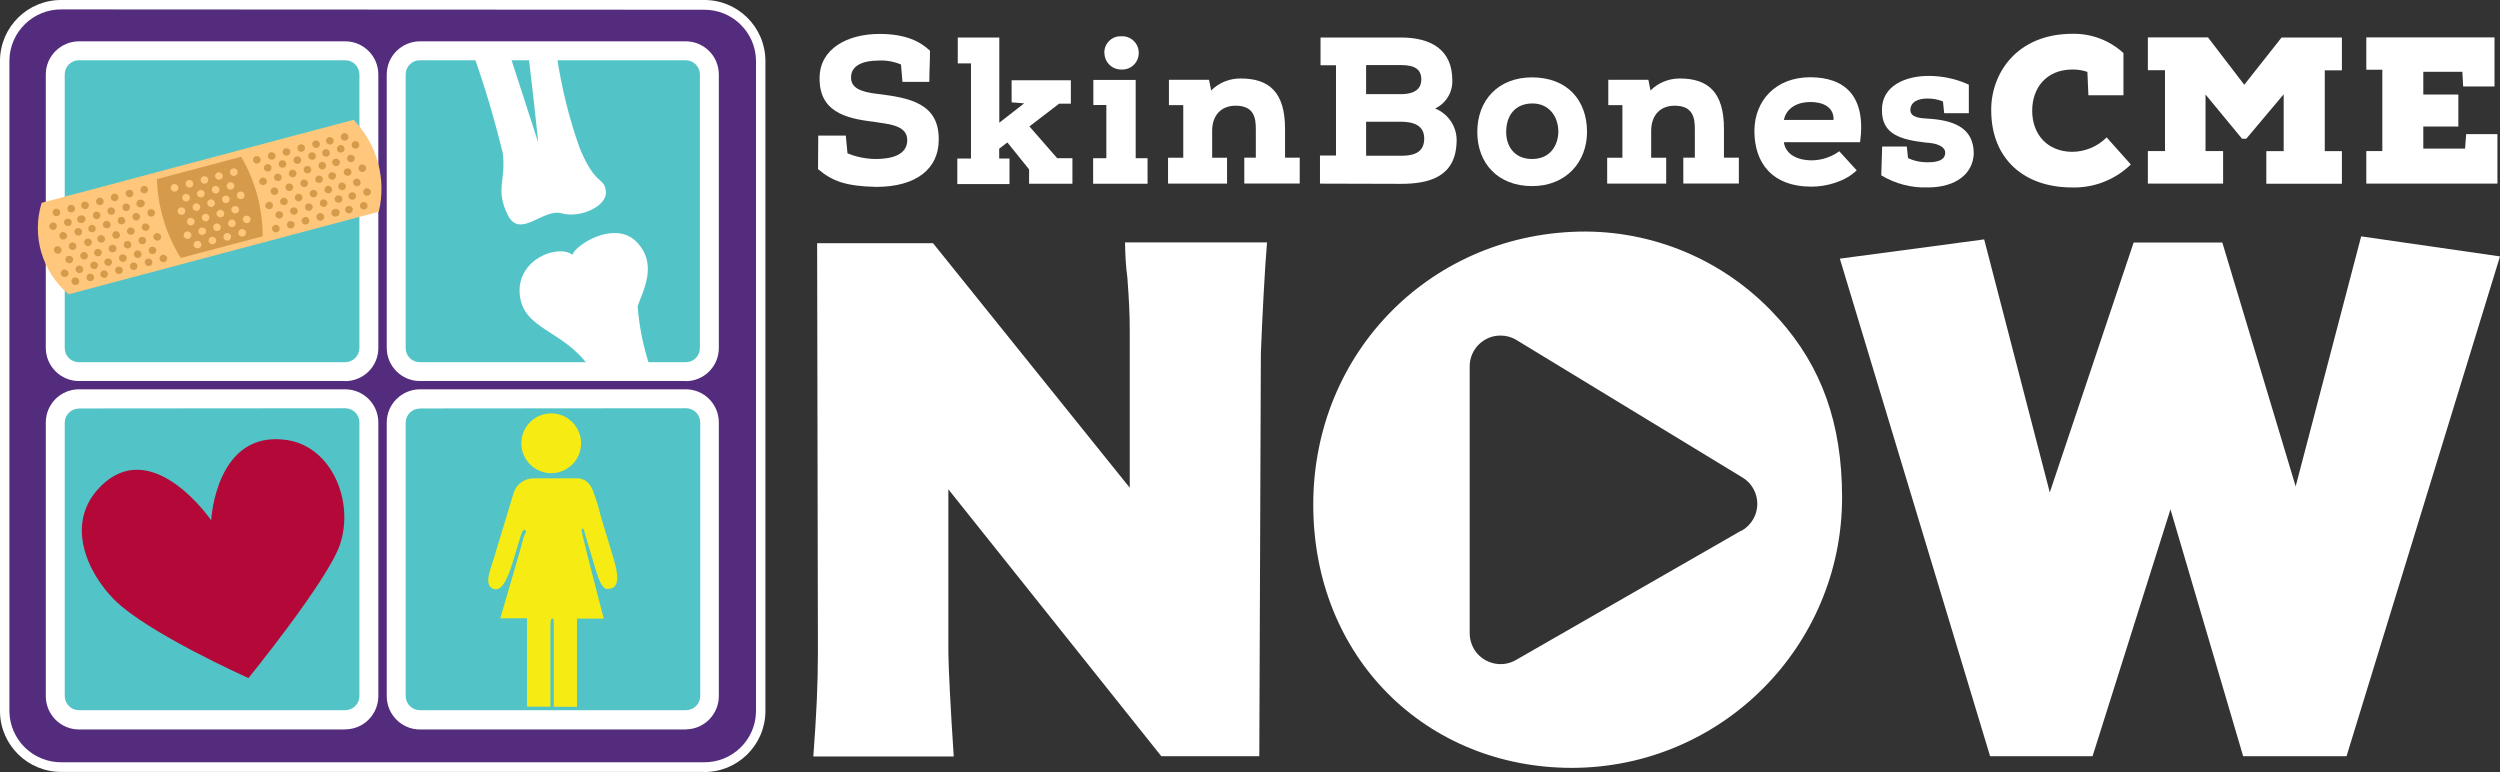 <?xml version="1.0" encoding="UTF-8"?>
<svg xmlns="http://www.w3.org/2000/svg" xmlns:xlink="http://www.w3.org/1999/xlink" id="Layer_1" width="223.28" height="68.95" viewBox="0 0 223.28 68.95">
  <rect x="0" y="0" width="223.28" height="68.95" fill="#333333" stroke="none"/>
  <defs>
    <style>.cls-1{fill:url(#linear-gradient);}.cls-1,.cls-2{fill-rule:evenodd;}.cls-1,.cls-2,.cls-3,.cls-4,.cls-5,.cls-6,.cls-7,.cls-8{stroke-width:0px;}.cls-2,.cls-8{fill:#fff;}.cls-3{fill:#f6ec13;}.cls-4{fill:#532c7e;}.cls-5{fill:#52c4c7;}.cls-6{fill:#d59b4b;}.cls-7{fill:#fec77c;}</style>
    <linearGradient id="linear-gradient" x1="-784.67" y1="529.94" x2="-784.67" y2="531.54" gradientTransform="translate(10717.82 6657.14) scale(13.63 -12.41)" gradientUnits="userSpaceOnUse">
      <stop offset=".04" stop-color="#ef4340"></stop>
      <stop offset=".6" stop-color="#b30838"></stop>
    </linearGradient>
  </defs>
  <g id="Layer_2">
    <g id="streaming_logos">
      <g id="_3b">
        <path class="cls-8" d="m83.33,21.72l17.57,21.84v-13.99c0-1.65-.07-2.84-.21-4.75-.14-1.05-.2-2.11-.21-3.17h12.68c-.21,2.55-.41,6.41-.55,9.92l-.14,35.97h-8.75l-19.02-23.84v14.54c0,1.17.21,5.31.48,9.32h-12.54c.28-3.79.41-6.41.41-9.32l-.07-36.52h10.34Z"></path>
        <path class="cls-8" d="m158.85,28.47c-4.38-4.93-10.65-7.76-17.24-7.79-13.64,0-24.32,10.68-24.32,24.39s10.13,23.51,23.11,23.51c13.34-.02,24.13-10.85,24.12-24.18-.01-6.57-1.8-11.61-5.66-15.93Zm-3.33,18.92l-20.17,11.58c-1.33.74-3.01.25-3.75-1.08-.22-.41-.34-.86-.34-1.32v-23.85c0-1.52,1.24-2.76,2.76-2.75.47,0,.93.12,1.34.35l20.17,12.27c1.33.74,1.81,2.42,1.07,3.75-.25.45-.62.82-1.07,1.07Z"></path>
        <path class="cls-8" d="m209.57,67.54h-9.23l-6.49-22.05-6.96,22.05h-9.15l-13.42-44.44,12.89-1.72,5.86,22.6,7.49-22.32h7.92l6.55,21.78,5.85-22.33,12.4,1.79-13.71,44.65Z"></path>
        <path class="cls-8" d="m73.06,15.1l.02-2.99h2.46l.15,1.58c.79.33,1.64.5,2.5.51,1.42,0,2.84-.34,2.84-1.7,0-1.43-2.03-1.43-2.95-1.62-2.65-.3-4.94-.95-4.88-3.97.04-2.59,2.52-3.88,5.35-3.88,2.37,0,3.65.69,4.51,1.5,0,1.1-.06,1.69-.06,2.78h-2.4l-.13-1.55c-.64-.27-1.33-.39-2.03-.35-1.31,0-2.43.41-2.43,1.49-.02.93.81,1.31,2.38,1.49,2.84.34,5.5.84,5.45,4.1,0,2.55-1.96,4.2-5.59,4.2-2.7-.06-3.92-.51-5.18-1.58Z"></path>
        <path class="cls-8" d="m85.54,5.66v-2.31h3.71v7.61l2.22-1.73-1.12-.09v-1.97h5.29v2.09h-1.05l-2.65,2.03,2.48,2.84h1.36v2.28h-3.87v-1.28l-1.94-2.41-.73.56v.88h.92v2.28h-4.66v-2.28h1.22V5.66h-1.18Z"></path>
        <path class="cls-8" d="m101.43,7.14v6.99h1.06v2.28h-4.86v-2.28h1.18v-4.75h-1.16v-2.24h3.78Zm-2.8-2.43c-.01-.8.62-1.46,1.42-1.47.03,0,.06,0,.09,0,.82-.05,1.52.58,1.56,1.39,0,.04,0,.08,0,.12,0,.81-.66,1.46-1.46,1.46-.02,0-.04,0-.07,0-.83.02-1.51-.63-1.53-1.46,0,0,0-.02,0-.02h-.02Z"></path>
        <path class="cls-8" d="m108.25,14.09h1.34v2.31h-5.27v-2.31h1.36v-4.7h-1.28v-2.26h3.58l.19.95c.7-.7,1.65-1.08,2.64-1.07,2.52,0,3.96,1.2,3.96,4.5v2.57h1.31v2.31h-4.95v-2.31h1.03v-2.55c0-.99-.15-2.09-1.81-2.09-1.27,0-2.09.84-2.09,2.25v2.39Z"></path>
        <path class="cls-8" d="m117.89,16.41v-2.52h1.43V5.83h-1.38v-2.48h7.18c2.7,0,4.59,1.1,4.59,3.82.04,1.07-.57,2.07-1.54,2.52,1.23.49,2.01,1.72,1.92,3.04-.11,3.04-2.4,3.69-4.98,3.69l-7.22-.02Zm4.12-8h3.08c1.53,0,1.85-.69,1.85-1.31,0-.88-.54-1.29-1.83-1.29h-3.1v2.59Zm0,5.5h3.1c.77,0,2.09-.07,2.09-1.53,0-1.2-.97-1.51-2.11-1.51h-3.08v3.04Z"></path>
        <path class="cls-8" d="m136.82,6.91c3.15,0,4.92,2.03,4.92,4.88,0,2.63-1.83,4.83-4.9,4.83s-4.9-2.05-4.9-4.83c0-2.85,1.88-4.88,4.89-4.88Zm.05,2.33c-1.56,0-2.35,1.08-2.35,2.55,0,1.29.75,2.41,2.31,2.41s2.31-1.12,2.35-2.41c0-1.47-.9-2.55-2.31-2.55h0Z"></path>
        <path class="cls-8" d="m147.46,14.09h1.35v2.31h-5.27v-2.31h1.36v-4.7h-1.26v-2.26h3.58l.19.95c.69-.69,1.63-1.07,2.61-1.07,2.52,0,3.95,1.2,3.95,4.5v2.57h1.33v2.31h-4.96v-2.31h1.03v-2.55c0-.99-.15-2.09-1.81-2.09-1.27,0-2.09.84-2.09,2.25v2.39Z"></path>
        <path class="cls-8" d="m165.83,15.21c-1.01.99-2.67,1.46-4.03,1.46-3.6,0-5.11-2.2-5.11-4.96s1.94-4.81,4.98-4.81,5.02,1.62,4.46,5.8h-6.81c.13.93.97,1.62,2.52,1.62.87-.01,1.72-.3,2.43-.81l1.56,1.71Zm-2.07-4.5c.04-1.13-.92-1.6-2.07-1.6s-2.14.52-2.37,1.6h4.44Z"></path>
        <path class="cls-8" d="m173.64,10.12l-.11-1.06c-.45-.18-.93-.27-1.42-.26-.76,0-1.49.28-1.49,1.03,0,.67.92.73,1.48.76,2.29.13,4.18.75,4.18,3.13-.06,1.76-1.55,3.02-4.12,3.02-1.46.05-2.89-.33-4.14-1.08l.08-2.57h2.2l.11,1.03c.57.27,1.2.39,1.83.37.95,0,1.49-.26,1.49-.86,0-.47-.56-.84-1.77-.9-2.18-.26-3.88-.71-3.88-2.87-.04-2.22,2.14-3.08,4.16-3.08,1.24,0,2.47.26,3.6.78v2.55h-2.18Z"></path>
        <path class="cls-8" d="m190.31,14.69c-1.41,1.37-3.31,2.11-5.27,2.05-4.2,0-7.18-2.48-7.2-6.86-.04-3.36,2.33-6.86,7.24-6.86,1.69-.04,3.33.58,4.57,1.72v3.77h-3.13l-.09-2.09c-.43-.15-.89-.22-1.35-.21-2.29,0-3.58,1.62-3.58,3.67,0,2.18,1.4,3.65,3.54,3.68,1.17,0,2.29-.46,3.11-1.29l2.16,2.42Z"></path>
        <path class="cls-8" d="m203.79,3.35h5.37v2.93h-1.53v7.22h1.53v2.91h-6.75v-2.91h1.55v-5.08l-3.34,3.97h-.38l-3.26-3.95v5.05h1.57v2.91h-6.72v-2.91h1.53v-7.22h-1.53v-2.93h5.37l3.24,4.23,3.34-4.23Z"></path>
        <path class="cls-8" d="m220.25,11.98h2.8v4.42h-11.71v-2.91h1.43v-7.26h-1.43v-2.89h11.45v4.38h-2.8l-.07-1.31h-3.49v2.03h3.13v2.86h-3.13v1.97h3.73l.1-1.31Z"></path>
      </g>
    </g>
  </g>
  <g id="logo">
    <g id="Layer_2-2">
      <g id="color_logo">
        <g id="icon">
          <path id="Path_1" class="cls-4" d="m67.95,63.57c-.04,2.77-2.3,4.98-5.07,4.96H5.52c-2.77.03-5.03-2.19-5.07-4.96V5.38C.48,2.61,2.75.4,5.52.42h57.35c2.77-.03,5.03,2.19,5.07,4.96v58.19Z"></path>
          <path id="Path_2" class="cls-8" d="m62.86,68.94H5.51c-3,.03-5.47-2.37-5.51-5.37V5.38C.04,2.37,2.51-.03,5.51,0h57.35c3-.03,5.46,2.38,5.5,5.38v58.19c-.04,3-2.5,5.41-5.5,5.38h0ZM5.51.84C2.97.81.88,2.84.84,5.38v58.19c.06,2.53,2.14,4.54,4.67,4.51h57.35c2.53.03,4.61-1.98,4.66-4.51V5.38c-.05-2.53-2.14-4.54-4.66-4.51l-57.35-.03Z"></path>
          <rect id="Rectangle_1" class="cls-5" x="35.39" y="35.65" width="28" height="28.66" rx="3.44" ry="3.44"></rect>
          <path id="Path_3" class="cls-8" d="m61.27,65.15h-23.77c-1.63,0-2.95-1.33-2.96-2.96v-24.46c0-1.63,1.33-2.95,2.96-2.96h23.77c1.62.01,2.93,1.33,2.93,2.96v24.43c0,1.63-1.3,2.96-2.93,2.98Zm-23.77-28.66c-.69,0-1.25.55-1.27,1.24v24.43c0,.7.57,1.27,1.27,1.27h23.77c.7,0,1.27-.57,1.27-1.27v-24.43c0-.7-.57-1.27-1.27-1.27l-23.77.02Z"></path>
          <path id="Path_4" class="cls-3" d="m51.53,63.13v-7.88h2.39s-1.62-6.24-1.85-7.28c-.08-.46-.2-.64-.06-.74s.1.03.42,1.08l.6,1.98c.21.69.6,2.31,1.19,2.31.9,0,1.19-.66.6-2.64l-1.19-3.94c-.15-.67-.35-1.33-.6-1.98-.3-.99-.9-1.32-1.49-1.32h-3.88c-.82,0-1.55.53-1.79,1.32l-.6,1.98-1.19,3.94c-.3.99-.9,2.3,0,2.64s1.49-1.65,1.79-2.64l.6-1.98c.06-.17.19-.75.42-.65s0,.29-.12.65c-.23.94-2.09,7.24-2.09,7.24h2.39v7.89m2.09,0v-6.89c0-.66,0-.98.17-.98s.13.32.13.98v6.91"></path>
          <path id="Path_5" class="cls-3" d="m51.9,39.59c0,1.47-1.2,2.67-2.67,2.67s-2.67-1.2-2.67-2.67,1.2-2.67,2.67-2.67,2.67,1.2,2.67,2.67h0Z"></path>
          <rect id="Rectangle_2" class="cls-5" x="4.94" y="35.65" width="28" height="28.66" rx="3.44" ry="3.44"></rect>
          <path id="Path_6" class="cls-8" d="m30.83,65.15H7.05c-1.63,0-2.95-1.33-2.96-2.96v-24.46c0-1.63,1.32-2.96,2.96-2.96h23.77c1.64,0,2.97,1.32,2.97,2.96,0,0,0,0,0,0v24.43c0,1.64-1.31,2.97-2.94,2.98,0,0-.02,0-.02,0ZM7.05,36.49c-.69,0-1.25.55-1.27,1.24v24.43c0,.7.57,1.27,1.27,1.27h23.77c.7,0,1.27-.55,1.28-1.24v-24.46c0-.7-.57-1.27-1.27-1.27l-23.79.02Z"></path>
          <path id="Path_7" class="cls-1" d="m18.86,46.47s-5.01-7.32-9.57-3.32c-3.78,3.39-1.4,8.1.91,10.4,2.94,2.97,11.99,7.01,11.99,7.01,0,0,7.11-8.75,8.17-11.92,1.3-3.84-.72-8.74-4.73-9.34-6.36-.95-6.77,7.16-6.77,7.16Z"></path>
          <rect id="Rectangle_3" class="cls-5" x="35.39" y="4.53" width="28" height="28.66" rx="3.44" ry="3.44"></rect>
          <path id="Path_8" class="cls-8" d="m61.27,34.03h-23.77c-1.63,0-2.95-1.32-2.96-2.95V6.65c0-1.63,1.33-2.95,2.96-2.96h23.77c1.62.02,2.93,1.33,2.93,2.96v24.44c0,1.62-1.31,2.94-2.93,2.95ZM37.5,5.38c-.7,0-1.27.57-1.27,1.27h0v24.44c0,.7.57,1.26,1.27,1.26h23.77c.69-.01,1.24-.57,1.24-1.26V6.65c0-.7-.57-1.27-1.27-1.27h-23.75Z"></path>
          <path id="Path_9" class="cls-2" d="m50.13,19.05c1.69.47,4.14-.64,3.98-1.97s-.9-.38-2.34-3.86c-.94-2.65-1.62-5.39-2.03-8.18h-2.53c.52,4.28.86,7.69.86,7.69,0,0-1.13-3.51-2.49-7.69h-3.24c1.01,2.84,1.86,5.74,2.57,8.67.28,2.44-.68,3.19.42,5.45,1.09,2.26,3.14-.57,4.82-.11Z"></path>
          <path id="Path_10" class="cls-2" d="m56.95,27.36c.42-1.31,1.86-3.71-.07-5.73s-5.5.23-5.75,1.13c-1.27-.99-5.01.39-4.71,3.55s3.94,3.15,6.23,6.49h5.41c-.59-1.76-.97-3.59-1.11-5.44Z"></path>
          <rect id="Rectangle_4" class="cls-5" x="4.94" y="4.53" width="28" height="28.66" rx="3.44" ry="3.44"></rect>
          <path id="Path_11" class="cls-8" d="m30.83,34.03H7.05c-1.63,0-2.95-1.32-2.96-2.95V6.65c0-1.63,1.33-2.95,2.96-2.96h23.77c1.64,0,2.97,1.32,2.97,2.96,0,0,0,0,0,0v24.44c0,1.63-1.33,2.95-2.97,2.95,0,0,0,0,0,0ZM7.05,5.38c-.7,0-1.27.57-1.27,1.27h0v24.44c0,.7.57,1.26,1.27,1.26h23.77c.7,0,1.27-.56,1.28-1.25,0,0,0,0,0,0V6.65c0-.7-.57-1.27-1.27-1.27H7.05Z"></path>
          <path id="Path_12" class="cls-7" d="m3.73,18.11l27.85-7.41c2.1,2.18,2.95,5.27,2.25,8.21l-27.7,7.37c-2.37-1.99-3.32-5.21-2.41-8.17h0Z"></path>
          <path id="Path_13" class="cls-6" d="m14,16l7.54-2c1.26,2.15,1.92,4.61,1.92,7.1l-7.32,1.94c-1.31-2.12-2.05-4.55-2.13-7.05h0Z"></path>
          <g id="Group_66">
            <path id="Path_14" class="cls-6" d="m7.93,18.25c.05.18-.06.37-.24.42-.18.04-.37-.06-.43-.24-.05-.18.05-.36.23-.41,0,0,0,0,.01,0,.18-.05.37.05.43.23,0,0,0,0,0,0Z"></path>
            <path id="Path_15" class="cls-6" d="m9.25,17.9c.05.18-.05.36-.23.41,0,0,0,0-.01,0-.18.05-.37-.05-.42-.23-.05-.18.06-.37.24-.42.18-.05.37.05.42.24Z"></path>
            <path id="Path_16" class="cls-6" d="m10.57,17.55c.05.18-.05.36-.23.41,0,0,0,0-.01,0-.18.05-.37-.06-.42-.24-.05-.18.05-.36.23-.41,0,0,0,0,.01,0,.18-.05.37.06.42.24Z"></path>
            <path id="Path_17" class="cls-6" d="m11.9,17.19c.05.18-.06.37-.24.42-.18.05-.37-.06-.43-.24-.05-.18.05-.36.23-.41,0,0,0,0,.01,0,.18-.05.37.05.43.23,0,0,0,0,0,0Z"></path>
            <path id="Path_18" class="cls-6" d="m13.22,16.85c.04.18-.06.36-.24.41-.18.05-.37-.05-.43-.23,0,0,0,0,0,0-.04-.18.06-.36.24-.41.18-.05.37.06.43.24Z"></path>
            <path id="Path_19" class="cls-6" d="m7.63,19.47c.05.18-.05.36-.23.41,0,0,0,0-.01,0-.17.09-.38.02-.46-.14-.09-.17-.02-.38.14-.46.05-.02.1-.04.15-.04.18-.05.36.06.41.24Z"></path>
            <path id="Path_20" class="cls-6" d="m8.96,19.15c.04.18-.06.36-.24.41-.18.05-.37-.06-.42-.24-.04-.18.06-.36.24-.41.18-.05.37.06.42.24Z"></path>
            <path id="Path_21" class="cls-6" d="m10.27,18.77c.04.18-.06.36-.24.41-.18.05-.37-.06-.43-.24-.05-.18.05-.36.23-.41,0,0,0,0,.01,0,.18-.05.37.06.42.24Z"></path>
            <path id="Path_22" class="cls-6" d="m11.6,18.42c.05.18-.06.37-.24.42-.18.05-.37-.06-.42-.24-.05-.18.05-.36.23-.41,0,0,0,0,.01,0,.18-.05.37.05.42.23Z"></path>
            <path id="Path_23" class="cls-6" d="m12.92,18.07c.05.18-.05.36-.23.41,0,0,0,0-.01,0-.17.09-.38.02-.46-.14-.09-.17-.02-.38.14-.46.05-.02.1-.04.15-.04.18-.05.36.06.41.24Z"></path>
            <path id="Path_24" class="cls-6" d="m8.54,20.33c.05.18-.05.36-.23.41,0,0,0,0-.01,0-.18.04-.36-.06-.41-.24-.04-.18.07-.36.25-.41.18-.04.35.06.41.24Z"></path>
            <path id="Path_25" class="cls-6" d="m9.87,19.97c.05.18-.05.36-.23.41,0,0,0,0-.01,0-.18.05-.37-.05-.43-.23-.05-.18.05-.36.23-.41,0,0,0,0,.01,0,.18-.05.37.05.43.23Z"></path>
            <path id="Path_26" class="cls-6" d="m11.18,19.62c.05.18-.05.36-.23.41,0,0,0,0-.01,0-.18.05-.37-.06-.42-.24-.05-.18.05-.36.23-.41,0,0,0,0,.01,0,.18-.05.37.06.42.24Z"></path>
            <path id="Path_27" class="cls-6" d="m12.5,19.27c.05.18-.05.36-.23.41,0,0,0,0-.01,0-.18.05-.37-.06-.42-.24-.05-.18.05-.36.23-.41,0,0,0,0,.01,0,.18-.05.37.06.42.24Z"></path>
            <path id="Path_28" class="cls-6" d="m13.83,18.92c.05.18-.06.37-.24.42-.18.05-.37-.06-.42-.24-.05-.18.05-.36.23-.41,0,0,0,0,0,0,.18-.05.37.05.43.23h0Z"></path>
            <path id="Path_29" class="cls-6" d="m9.37,21.25c.05.18-.05.36-.23.41,0,0,0,0-.01,0-.18.05-.37-.06-.42-.24-.05-.18.05-.36.23-.41,0,0,0,0,.01,0,.18-.05.37.06.42.24Z"></path>
            <path id="Path_30" class="cls-6" d="m10.7,20.9c.05.18-.05.36-.23.41,0,0,0,0-.01,0-.18.05-.37-.06-.42-.24-.05-.18.05-.36.23-.41,0,0,0,0,.01,0,.18-.05.37.06.42.24Z"></path>
            <path id="Path_31" class="cls-6" d="m12.02,20.55c.05.18-.05.36-.23.41,0,0,0,0-.01,0-.18.05-.37-.05-.43-.23-.05-.18.06-.36.23-.41,0,0,0,0,.01,0,.18-.05.37.05.42.23Z"></path>
            <path id="Path_32" class="cls-6" d="m13.34,20.2c.05.18-.05.36-.23.41,0,0,0,0-.01,0-.18.05-.37-.05-.43-.23,0,0,0,0,0,0-.05-.18.05-.36.23-.41,0,0,0,0,.01,0,.18-.05.37.06.43.24Z"></path>
            <path id="Path_33" class="cls-6" d="m9.08,22.47c.04.18-.06.36-.24.41-.18.05-.37-.05-.43-.23,0,0,0,0,0,0-.04-.18.06-.36.24-.41.18-.05.37.05.43.23,0,0,0,0,0,0Z"></path>
            <path id="Path_34" class="cls-6" d="m10.4,22.12c.04.19-.08.37-.26.41,0,0,0,0,0,0-.18.05-.37-.06-.43-.24-.05-.18.05-.36.23-.41,0,0,0,0,.01,0,.18-.06.38.03.44.21,0,.01,0,.02,0,.03Z"></path>
            <path id="Path_35" class="cls-6" d="m11.72,21.77c.05.18-.05.36-.23.41,0,0,0,0-.01,0-.18.05-.37-.06-.42-.24-.05-.18.05-.36.23-.41,0,0,0,0,.01,0,.18-.05.37.06.42.24Z"></path>
            <path id="Path_36" class="cls-6" d="m13.04,21.4c.05.18-.05.36-.23.41,0,0,0,0-.01,0-.18.05-.37-.06-.42-.24-.05-.18.05-.36.23-.41,0,0,0,0,.01,0,.18-.05.37.06.42.24Z"></path>
            <path id="Path_37" class="cls-6" d="m14.38,21.07c.05.18-.05.36-.23.41,0,0,0,0-.01,0-.18.05-.37-.06-.43-.24-.05-.18.05-.36.23-.41,0,0,0,0,.01,0,.18-.05.37.05.43.23,0,0,0,0,0,0Z"></path>
            <path id="Path_38" class="cls-6" d="m9.99,23.32c.05.18-.06.37-.24.42-.18.04-.37-.06-.43-.24-.04-.19.07-.37.26-.41.18-.04.35.06.41.23Z"></path>
            <path id="Path_39" class="cls-6" d="m11.3,22.97c.05.18-.05.36-.23.41,0,0,0,0-.01,0-.18.05-.37-.06-.42-.24-.05-.18.05-.36.23-.41,0,0,0,0,.01,0,.18-.05.37.06.42.24Z"></path>
            <path id="Path_40" class="cls-6" d="m12.63,22.62c.05.18-.05.36-.23.41,0,0,0,0-.01,0-.18.05-.37-.06-.42-.24-.05-.18.05-.36.23-.41,0,0,0,0,.01,0,.18-.05.37.06.42.24Z"></path>
            <path id="Path_41" class="cls-6" d="m13.95,22.27c.05.18-.06.37-.24.42-.18.05-.37-.06-.42-.24-.05-.18.05-.36.23-.41,0,0,0,0,.01,0,.18-.05.37.05.42.23Z"></path>
            <path id="Path_42" class="cls-6" d="m5.37,18.89c.05.18-.05.36-.23.41,0,0,0,0-.01,0-.18.05-.37-.06-.42-.24-.05-.18.05-.36.23-.41,0,0,0,0,.01,0,.18-.05.37.06.42.24Z"></path>
            <path id="Path_43" class="cls-6" d="m6.69,18.54c.05.18-.06.37-.24.42-.18.05-.37-.06-.42-.24-.05-.18.05-.36.23-.41,0,0,0,0,.01,0,.18-.05.37.05.42.23Z"></path>
            <path id="Path_44" class="cls-6" d="m5.07,20.12c.04.18-.06.36-.24.41-.18.05-.37-.06-.42-.24,0,0,0,0,0,0-.04-.18.06-.36.24-.41.18-.05.37.06.42.24,0,0,0,0,0,0Z"></path>
            <path id="Path_45" class="cls-6" d="m6.4,19.77c.04.18-.06.36-.24.41-.18.05-.37-.05-.43-.23-.05-.18.05-.36.23-.41,0,0,0,0,.01,0,.18-.05.37.05.43.23Z"></path>
            <path id="Path_46" class="cls-6" d="m5.98,20.97c.05.18-.05.36-.23.41,0,0,0,0-.01,0-.18.05-.37-.05-.43-.23-.05-.18.06-.37.24-.42.18-.05.37.06.43.24Z"></path>
            <path id="Path_47" class="cls-6" d="m7.32,20.62c.05.18-.05.36-.23.41,0,0,0,0-.01,0-.18.05-.37-.06-.42-.24-.05-.18.05-.36.23-.41,0,0,0,0,.01,0,.18-.05.37.06.42.24Z"></path>
            <path id="Path_48" class="cls-6" d="m5.49,22.24c.05.18-.05.36-.23.41,0,0,0,0-.01,0-.18.05-.37-.06-.42-.24-.05-.18.05-.36.23-.41,0,0,0,0,.01,0,.18-.05.37.06.42.24Z"></path>
            <path id="Path_49" class="cls-6" d="m6.81,21.9c.05.18-.05.36-.23.41,0,0,0,0-.01,0-.18.05-.37-.06-.42-.24-.05-.18.05-.36.23-.41,0,0,0,0,.01,0,.18-.05.37.06.42.24Z"></path>
            <path id="Path_50" class="cls-6" d="m8.19,21.55c.05.18-.05.36-.23.41,0,0,0,0-.01,0-.18.05-.37-.05-.42-.23-.05-.18.06-.37.24-.42.18-.04.37.06.42.24h0Z"></path>
            <path id="Path_51" class="cls-6" d="m6.52,23.09c.05.18-.06.37-.24.42-.18.04-.37-.06-.43-.24-.05-.18.05-.36.23-.41,0,0,0,0,.01,0,.18-.05.37.05.43.23h0Z"></path>
            <path id="Path_52" class="cls-6" d="m7.84,22.76c.05.18-.05.36-.23.41,0,0,0,0-.01,0-.18.05-.37-.06-.42-.24-.05-.18.05-.36.23-.41,0,0,0,0,.01,0,.18-.05.37.06.42.24Z"></path>
            <path id="Path_53" class="cls-6" d="m6.11,24.32c.05.18-.05.36-.23.41,0,0,0,0-.01,0-.18.05-.37-.05-.43-.23-.05-.18.06-.37.24-.42.18-.05.37.06.43.24Z"></path>
            <path id="Path_54" class="cls-6" d="m7.42,23.97c.05.18-.05.36-.23.41,0,0,0,0-.01,0-.18.05-.37-.06-.42-.24-.05-.18.05-.36.23-.41,0,0,0,0,.01,0,.18-.05.37.06.42.24Z"></path>
            <path id="Path_55" class="cls-6" d="m9.63,24.39c.05.18-.06.37-.24.42-.18.05-.37-.06-.43-.24-.04-.18.06-.36.24-.41.18-.05.37.05.43.23,0,0,0,0,0,0Z"></path>
            <path id="Path_56" class="cls-6" d="m10.96,24.05c.04.18-.06.36-.24.41-.18.05-.37-.05-.43-.23-.05-.18.05-.36.23-.41,0,0,0,0,.01,0,.18-.05.37.05.43.23Z"></path>
            <path id="Path_57" class="cls-6" d="m12.27,23.69c.05.18-.05.36-.23.41,0,0,0,0-.01,0-.18.05-.37-.06-.42-.24-.05-.18.05-.36.23-.41,0,0,0,0,.01,0,.18-.05.37.06.42.24Z"></path>
            <path id="Path_58" class="cls-6" d="m13.6,23.34c.05.18-.05.36-.23.41,0,0,0,0-.01,0-.18.05-.37-.06-.42-.24-.05-.18.05-.36.23-.41,0,0,0,0,.01,0,.18-.05.37.06.42.24Z"></path>
            <path id="Path_59" class="cls-6" d="m14.92,22.99c.05.18-.06.37-.24.42-.18.05-.37-.06-.43-.24-.04-.18.06-.36.24-.41.18-.05.37.05.43.23h0Z"></path>
            <path id="Path_60" class="cls-6" d="m8.74,23.61c.05.18-.06.37-.24.42-.18.05-.37-.06-.43-.24-.05-.18.05-.36.23-.41,0,0,0,0,.01,0,.18-.05.37.05.43.23h0Z"></path>
            <path id="Path_61" class="cls-6" d="m7.07,25.04c.05.18-.05.36-.23.41,0,0,0,0-.01,0-.18.05-.37-.05-.43-.23,0,0,0,0,0,0-.06-.17.03-.36.2-.42.01,0,.03,0,.04-.01.19-.05.38.07.43.26Z"></path>
            <path id="Path_62" class="cls-6" d="m8.39,24.69c.05.18-.05.36-.23.41,0,0,0,0-.01,0-.18.05-.37-.06-.42-.24-.05-.18.05-.36.23-.41,0,0,0,0,.01,0,.18-.05.37.06.42.24Z"></path>
          </g>
          <g id="Group_67">
            <path id="Path_63" class="cls-6" d="m29.6,19.1c-.05-.18.05-.36.23-.41,0,0,0,0,.01,0,.17-.09.38-.02.46.14s.02.38-.14.46c-.05.02-.1.04-.15.04-.18.05-.36-.06-.41-.24Z"></path>
            <path id="Path_64" class="cls-6" d="m28.27,19.45c-.05-.18.05-.36.23-.41,0,0,0,0,.01,0,.18-.05.37.05.43.23,0,0,0,0,0,0,.06.18-.04.37-.22.43-.18.06-.38-.03-.44-.21,0-.02,0-.03-.01-.05Z"></path>
            <path id="Path_65" class="cls-6" d="m26.95,19.81c-.05-.18.06-.37.25-.42.18-.05.37.06.42.24.05.18-.05.36-.23.41,0,0,0,0-.01,0-.18.05-.37-.05-.43-.23,0,0,0,0,0,0Z"></path>
            <path id="Path_66" class="cls-6" d="m25.64,20.16c-.05-.18.05-.36.23-.41,0,0,0,0,.01,0,.18-.05.37.05.42.23.05.18-.06.37-.24.42-.18.05-.37-.05-.42-.24Z"></path>
            <path id="Path_67" class="cls-6" d="m24.31,20.5c-.05-.18.05-.36.23-.41,0,0,0,0,.01,0,.18-.05.37.06.42.24.05.18-.05.36-.23.41,0,0,0,0-.01,0-.18.05-.37-.06-.42-.24Z"></path>
            <path id="Path_68" class="cls-6" d="m29.9,17.88c-.06-.17.04-.36.22-.42,0,0,.01,0,.02,0,.18-.05.37.05.43.23,0,0,0,0,0,0,.05.18-.05.36-.23.41,0,0,0,0-.01,0-.18.05-.37-.05-.42-.23Z"></path>
            <path id="Path_69" class="cls-6" d="m28.57,18.23c-.05-.18.05-.36.23-.41,0,0,0,0,.01,0,.18-.05.37.06.42.24.05.18-.05.36-.23.41,0,0,0,0-.01,0-.18.05-.37-.06-.42-.24Z"></path>
            <path id="Path_70" class="cls-6" d="m27.25,18.59c-.05-.18.05-.36.23-.41,0,0,0,0,.01,0,.18-.05.37.05.43.23.04.18-.07.36-.25.41-.18.05-.37-.05-.42-.23Z"></path>
            <path id="Path_71" class="cls-6" d="m25.91,18.94c-.05-.18.05-.36.23-.41,0,0,0,0,.01,0,.18-.05.37.05.43.23,0,0,0,0,0,0,.04.18-.06.36-.24.41-.18.05-.37-.06-.43-.24Z"></path>
            <path id="Path_72" class="cls-6" d="m24.61,19.28c-.05-.18.05-.36.23-.41,0,0,0,0,0,0,.18-.05.37.05.43.23,0,0,0,0,0,0,.05.18-.05.36-.23.41,0,0,0,0-.01,0-.18.05-.37-.06-.42-.24Z"></path>
            <path id="Path_73" class="cls-6" d="m28.99,17.03c-.05-.18.06-.37.24-.42.18-.05.37.06.42.24.05.18-.05.36-.23.41,0,0,0,0-.01,0-.18.05-.37-.05-.42-.23h0Z"></path>
            <path id="Path_74" class="cls-6" d="m27.67,17.38c-.05-.18.05-.36.23-.41,0,0,0,0,.01,0,.18-.05.37.05.42.23.05.18-.06.37-.24.42-.18.04-.37-.06-.42-.24h0Z"></path>
            <path id="Path_75" class="cls-6" d="m26.34,17.73c-.05-.18.05-.36.23-.41,0,0,0,0,.01,0,.18-.05.37.06.42.24.05.18-.06.36-.23.41,0,0,0,0-.01,0-.18.05-.37-.06-.42-.24Z"></path>
            <path id="Path_76" class="cls-6" d="m25.02,18.08c-.04-.18.06-.36.24-.41.18-.05.37.05.43.23,0,0,0,0,0,0,.05.18-.05.36-.23.41,0,0,0,0-.01,0-.18.05-.37-.05-.43-.23,0,0,0,0,0,0Z"></path>
            <path id="Path_77" class="cls-6" d="m23.7,18.44c-.04-.18.07-.36.25-.41.18-.05.37.05.42.23.05.18-.05.36-.23.41,0,0,0,0-.01,0-.18.05-.37-.05-.43-.23Z"></path>
            <path id="Path_78" class="cls-6" d="m28.16,16.1c-.04-.18.06-.36.24-.41.18-.05.37.05.43.23,0,0,0,0,0,0,.04.18-.06.36-.24.41-.18.05-.37-.05-.43-.23,0,0,0,0,0,0Z"></path>
            <path id="Path_79" class="cls-6" d="m26.83,16.45c-.04-.18.06-.36.24-.41.18-.05.37.06.43.24.05.18-.05.36-.23.41,0,0,0,0-.01,0-.18.05-.37-.05-.43-.23,0,0,0,0,0,0Z"></path>
            <path id="Path_80" class="cls-6" d="m25.51,16.81c-.05-.18.05-.36.23-.41,0,0,0,0,.01,0,.18-.05.37.05.42.23.05.18-.06.37-.24.42-.18.05-.37-.05-.42-.24Z"></path>
            <path id="Path_81" class="cls-6" d="m24.18,17.16c-.05-.18.05-.36.23-.41,0,0,0,0,.01,0,.18-.05.37.06.42.24.05.18-.05.36-.23.41,0,0,0,0-.01,0-.18.05-.37-.06-.42-.24Z"></path>
            <path id="Path_82" class="cls-6" d="m28.45,14.88c-.05-.18.05-.36.23-.41,0,0,0,0,.01,0,.18-.05.37.06.42.24.05.18-.05.36-.23.41,0,0,0,0-.01,0-.18.05-.37-.06-.42-.24Z"></path>
            <path id="Path_83" class="cls-6" d="m27.13,15.24c-.05-.18.05-.36.23-.41,0,0,0,0,.01,0,.18-.05.37.05.42.23.05.18-.05.36-.23.41,0,0,0,0-.01,0-.18.05-.37-.05-.42-.23Z"></path>
            <path id="Path_84" class="cls-6" d="m25.81,15.58c-.05-.18.05-.36.23-.41,0,0,0,0,.01,0,.18-.05.37.06.42.24.05.18-.06.37-.24.42-.18.05-.37-.06-.42-.24,0,0,0,0,0-.01Z"></path>
            <path id="Path_85" class="cls-6" d="m24.48,15.93c-.04-.18.06-.36.24-.41.18-.05.37.05.43.23,0,0,0,0,0,0,.05.18-.05.36-.23.41,0,0,0,0-.01,0-.18.05-.37-.05-.43-.23,0,0,0,0,0,0Z"></path>
            <path id="Path_86" class="cls-6" d="m23.16,16.29c-.05-.18.06-.37.24-.42.18-.05.37.06.42.24.05.18-.05.36-.23.41,0,0,0,0-.01,0-.18.05-.37-.05-.42-.23h0Z"></path>
            <path id="Path_87" class="cls-6" d="m27.54,14.02c-.05-.18.05-.36.23-.41,0,0,0,0,.01,0,.18-.05.37.06.42.24.05.18-.05.36-.23.41,0,0,0,0-.01,0-.18.05-.37-.06-.42-.24Z"></path>
            <path id="Path_88" class="cls-6" d="m26.22,14.38c-.05-.18.06-.36.23-.41,0,0,.01,0,.02,0,.18-.05.37.06.42.24.05.18-.05.36-.23.41,0,0,0,0-.01,0-.18.06-.37-.05-.43-.23,0,0,0,0,0-.01Z"></path>
            <path id="Path_89" class="cls-6" d="m24.89,14.73c-.04-.18.06-.36.24-.41.18-.05.37.06.43.24.05.18-.05.36-.23.41,0,0,0,0-.01,0-.18.05-.37-.05-.43-.23,0,0,0,0,0,0Z"></path>
            <path id="Path_90" class="cls-6" d="m23.57,15.08c-.04-.18.07-.36.25-.41.18-.05.37.05.42.23.05.18-.06.37-.24.42-.18.04-.37-.06-.43-.24Z"></path>
            <path id="Path_91" class="cls-6" d="m27.9,12.96c-.05-.18.05-.36.23-.41,0,0,0,0,.01,0,.18-.05.37.06.42.24.05.18-.05.36-.23.41,0,0,0,0-.01,0-.18.05-.37-.06-.42-.24Z"></path>
            <path id="Path_92" class="cls-6" d="m26.57,13.31c-.05-.18.05-.36.23-.41,0,0,0,0,.01,0,.18-.05.37.05.42.23.05.18-.06.37-.24.42-.18.05-.37-.05-.42-.24Z"></path>
            <path id="Path_93" class="cls-6" d="m25.25,13.66c-.05-.18.05-.36.23-.41,0,0,0,0,.01,0,.18-.05.37.05.43.23,0,0,0,0,0,0,.04.18-.06.36-.24.41-.18.05-.37-.05-.43-.23,0,0,0,0,0,0Z"></path>
            <path id="Path_94" class="cls-6" d="m23.93,14.01c-.04-.18.06-.36.24-.41.18-.05.37.06.43.24.05.18-.05.36-.23.41,0,0,0,0-.01,0-.18.05-.37-.05-.43-.23,0,0,0,0,0,0Z"></path>
            <path id="Path_95" class="cls-6" d="m22.61,14.36c-.05-.18.05-.36.23-.41,0,0,0,0,.01,0,.18-.05.37.05.42.23.05.18-.06.37-.24.42-.18.05-.37-.05-.42-.24Z"></path>
            <path id="Path_96" class="cls-6" d="m32.15,18.46c-.04-.18.06-.36.24-.41.18-.05.37.06.43.24.05.18-.05.36-.23.41,0,0,0,0-.01,0-.18.05-.37-.05-.43-.23,0,0,0,0,0,0Z"></path>
            <path id="Path_97" class="cls-6" d="m30.83,18.81c-.05-.18.05-.36.23-.41,0,0,0,0,.01,0,.18-.05.37.05.43.23.05.18-.06.37-.24.42-.18.05-.37-.06-.43-.24Z"></path>
            <path id="Path_98" class="cls-6" d="m32.45,17.24c-.05-.18.06-.37.24-.42.18-.05.37.06.42.24.05.18-.05.36-.23.41,0,0,0,0-.01,0-.18.05-.37-.05-.42-.23h0Z"></path>
            <path id="Path_99" class="cls-6" d="m31.13,17.59c-.05-.18.05-.36.23-.41,0,0,0,0,.01,0,.18-.05.37.06.42.24.05.18-.05.36-.23.41,0,0,0,0-.01,0-.18.05-.37-.06-.42-.24Z"></path>
            <path id="Path_100" class="cls-6" d="m31.54,16.38c-.05-.18.05-.36.23-.41,0,0,0,0,.01,0,.18-.05.37.06.42.24.05.18-.05.36-.23.41,0,0,0,0-.01,0-.18.05-.37-.06-.42-.24Z"></path>
            <path id="Path_101" class="cls-6" d="m30.22,16.73c-.05-.18.05-.36.23-.41,0,0,0,0,.01,0,.18-.05.37.06.43.24.04.18-.07.36-.25.41-.18.05-.37-.06-.42-.24Z"></path>
            <path id="Path_102" class="cls-6" d="m32.03,15.11c-.05-.18.06-.36.23-.41,0,0,0,0,.01,0,.18-.05.37.06.42.24.05.17-.05.35-.22.41,0,0-.01,0-.02,0-.18.05-.37-.05-.43-.23,0,0,0,0,0,0h0Z"></path>
            <path id="Path_103" class="cls-6" d="m30.71,15.46c-.05-.18.06-.37.24-.42.18-.04.37.06.43.24.05.18-.05.36-.23.41,0,0,0,0-.01,0-.18.05-.37-.05-.43-.23,0,0,0,0,0,0Z"></path>
            <path id="Path_104" class="cls-6" d="m29.33,15.8c-.04-.18.06-.36.24-.41.18-.05.37.05.43.23.05.18-.06.37-.24.42-.18.05-.37-.06-.43-.24Z"></path>
            <path id="Path_105" class="cls-6" d="m31.01,14.24c-.05-.18.05-.36.23-.41,0,0,0,0,.01,0,.18-.05.37.05.42.23.05.18-.06.37-.24.42-.18.05-.37-.05-.42-.24Z"></path>
            <path id="Path_106" class="cls-6" d="m29.68,14.59c-.05-.18.05-.36.23-.41,0,0,0,0,.01,0,.18-.05.37.05.43.23,0,0,0,0,0,0,.04.18-.06.36-.24.41-.18.05-.37-.05-.43-.23,0,0,0,0,0,0Z"></path>
            <path id="Path_107" class="cls-6" d="m31.42,13.03c-.05-.18.05-.36.23-.41,0,0,0,0,.01,0,.18-.05.37.06.42.24.05.18-.05.36-.23.41,0,0,0,0-.01,0-.18.05-.37-.06-.42-.24Z"></path>
            <path id="Path_108" class="cls-6" d="m30.1,13.39c-.05-.18.06-.37.24-.42.18-.05.37.06.42.24.05.17-.05.35-.22.41,0,0-.01,0-.02,0-.18.05-.37-.05-.42-.23Z"></path>
            <path id="Path_109" class="cls-6" d="m28.79,13.74c-.05-.18.05-.36.23-.41,0,0,0,0,.01,0,.18-.05.37.06.42.24.05.18-.05.36-.23.41,0,0,0,0-.01,0-.18.05-.37-.06-.42-.24Z"></path>
            <path id="Path_110" class="cls-6" d="m30.45,12.31c-.05-.18.05-.36.23-.41,0,0,0,0,.01,0,.18-.05.37.06.42.24.05.18-.05.36-.23.41,0,0,0,0-.01,0-.18.05-.37-.06-.42-.24Z"></path>
            <path id="Path_111" class="cls-6" d="m29.13,12.66c-.05-.18.05-.36.23-.41,0,0,0,0,.01,0,.18-.05.37.06.42.24.05.17-.05.35-.22.41,0,0-.01,0-.02,0-.18.05-.37-.06-.42-.24Z"></path>
          </g>
          <path id="Path_112" class="cls-7" d="m15.92,16.69c.05.18-.05.36-.23.41,0,0,0,0-.01,0-.18.05-.37-.06-.42-.24-.05-.18.05-.36.23-.41,0,0,0,0,.01,0,.18-.05.37.06.42.24Z"></path>
          <path id="Path_113" class="cls-7" d="m17.25,16.33c.05.18-.05.36-.23.41,0,0,0,0-.01,0-.18.05-.37-.06-.42-.24-.05-.18.05-.36.23-.41,0,0,0,0,.01,0,.18-.05.37.06.42.24Z"></path>
          <path id="Path_114" class="cls-7" d="m18.59,15.98c.05.18-.06.37-.24.42-.18.05-.37-.06-.42-.24-.05-.18.05-.36.23-.41,0,0,0,0,0,0,.18-.05.37.05.43.23h0Z"></path>
          <path id="Path_115" class="cls-7" d="m19.89,15.63c.05.18-.05.36-.23.41,0,0,0,0-.01,0-.18.05-.37-.05-.43-.23,0,0,0,0,0,0-.05-.18.05-.36.23-.41,0,0,0,0,.01,0,.18-.05.37.05.43.23,0,0,0,0,0,0Z"></path>
          <path id="Path_116" class="cls-7" d="m21.22,15.29c.04.18-.07.36-.25.41-.18.05-.37-.06-.42-.24-.05-.18.05-.36.23-.41,0,0,0,0,.01,0,.18-.05.37.05.43.23,0,0,0,0,0,0Z"></path>
          <path id="Path_117" class="cls-7" d="m16.95,17.56c.05.18-.06.37-.24.42-.18.05-.37-.06-.43-.24-.04-.18.06-.36.24-.41.18-.05.37.05.43.23,0,0,0,0,0,0Z"></path>
          <path id="Path_118" class="cls-7" d="m18.27,17.21c.05.18-.05.36-.23.41,0,0,0,0-.01,0-.18.05-.37-.05-.42-.23-.05-.18.06-.37.24-.42.18-.05.37.05.42.24Z"></path>
          <path id="Path_119" class="cls-7" d="m19.59,16.86c.05.18-.05.36-.23.41,0,0,0,0-.01,0-.18.05-.37-.06-.42-.24-.05-.18.05-.36.23-.41,0,0,0,0,.01,0,.18-.05.37.06.42.24Z"></path>
          <path id="Path_120" class="cls-7" d="m20.92,16.51c.05.18-.05.36-.23.41,0,0,0,0-.01,0-.18.05-.37-.05-.43-.23,0,0,0,0,0,0-.04-.18.07-.36.25-.41.18-.05.37.06.42.24Z"></path>
          <path id="Path_121" class="cls-7" d="m16.54,18.77c.04.18-.06.36-.24.41-.18.05-.37-.06-.43-.24-.05-.18.05-.36.23-.41,0,0,0,0,.01,0,.18-.05.37.05.43.23,0,0,0,0,0,0Z"></path>
          <path id="Path_122" class="cls-7" d="m17.87,18.41c.05.18-.06.36-.23.41,0,0,0,0-.01,0-.18.05-.37-.06-.42-.24-.05-.18.05-.36.23-.41,0,0,0,0,.01,0,.18-.05.37.06.43.24Z"></path>
          <path id="Path_123" class="cls-7" d="m19.18,18.06c.05.18-.05.36-.23.41,0,0,0,0-.01,0-.18.05-.37-.06-.42-.24-.05-.18.06-.36.24-.41,0,0,0,0,.01,0,.18-.05.36.06.42.24Z"></path>
          <path id="Path_124" class="cls-7" d="m20.5,17.71c.05.18-.06.37-.24.42-.18.05-.37-.06-.42-.24-.05-.18.05-.36.23-.41,0,0,0,0,.01,0,.18-.05.37.05.42.23h0Z"></path>
          <path id="Path_125" class="cls-7" d="m21.83,17.36c.05.18-.05.36-.23.41,0,0,0,0-.01,0-.18.05-.37-.05-.43-.23-.05-.18.06-.37.25-.42.18-.05.37.06.42.24Z"></path>
          <path id="Path_126" class="cls-7" d="m17.37,19.71c.05.18-.05.36-.23.41,0,0,0,0-.01,0-.18.05-.37-.06-.42-.24-.05-.18.05-.36.23-.41,0,0,0,0,.01,0,.18-.05.37.06.42.24Z"></path>
          <path id="Path_127" class="cls-7" d="m18.69,19.34c.05.18-.06.37-.24.42-.18.05-.36-.06-.41-.24-.05-.18.05-.36.23-.41,0,0,0,0,.01,0,.18-.05.36.06.41.23Z"></path>
          <path id="Path_128" class="cls-7" d="m20.02,18.99c.05.18-.05.36-.23.41,0,0,0,0-.01,0-.18.05-.37-.05-.43-.23-.05-.18.06-.37.24-.42.18-.05.37.06.43.24Z"></path>
          <path id="Path_129" class="cls-7" d="m21.34,18.64c.04.18-.06.36-.24.41-.18.05-.37-.05-.43-.23,0,0,0,0,0,0-.05-.18.05-.36.23-.41,0,0,0,0,.01,0,.18-.05.37.05.43.23,0,0,0,0,0,0Z"></path>
          <path id="Path_130" class="cls-7" d="m17.08,20.91c.04.18-.06.36-.24.41-.18.05-.37-.05-.43-.23,0,0,0,0,0,0-.04-.18.06-.36.24-.41.18-.05.37.05.43.23,0,0,0,0,0,0Z"></path>
          <path id="Path_131" class="cls-7" d="m18.4,20.56c.04.18-.07.36-.25.41-.18.05-.37-.05-.42-.23-.05-.18.05-.36.23-.41,0,0,0,0,.01,0,.18-.05.37.05.43.23Z"></path>
          <path id="Path_132" class="cls-7" d="m19.71,20.21c.05.18-.05.36-.23.41,0,0,0,0-.01,0-.18.05-.37-.06-.42-.24-.05-.18.05-.36.23-.41,0,0,0,0,.01,0,.18-.05.37.06.42.24Z"></path>
          <path id="Path_133" class="cls-7" d="m21.04,19.86c.05.18-.05.36-.23.41,0,0,0,0-.01,0-.18.05-.37-.06-.42-.24-.05-.18.05-.36.23-.41,0,0,0,0,.01,0,.18-.05.37.06.42.24Z"></path>
          <path id="Path_134" class="cls-7" d="m22.37,19.5c.05.18-.06.37-.24.42-.18.05-.37-.06-.43-.24-.05-.18.05-.36.23-.41,0,0,0,0,.01,0,.18-.05.37.05.43.23h0Z"></path>
          <path id="Path_135" class="cls-7" d="m17.98,21.76c.05.18-.05.36-.23.41,0,0,0,0-.01,0-.18.05-.37-.05-.43-.23-.05-.18.06-.37.24-.42.18-.05.37.06.43.24h0Z"></path>
          <path id="Path_136" class="cls-7" d="m19.3,21.4c.05.18-.05.36-.23.41,0,0,0,0-.01,0-.18.05-.37-.06-.42-.24-.05-.18.05-.36.23-.41,0,0,0,0,.01,0,.18-.05.37.06.42.24Z"></path>
          <path id="Path_137" class="cls-7" d="m20.63,21.06c.05.18-.06.37-.24.42-.18.05-.37-.06-.42-.24-.05-.18.05-.36.23-.41,0,0,0,0,.01,0,.18-.05.37.05.42.23h0Z"></path>
          <path id="Path_138" class="cls-7" d="m21.96,20.71c.05.18-.05.36-.23.41,0,0,0,0-.01,0-.18.05-.37-.05-.43-.23-.05-.18.06-.37.25-.42.18-.05.37.05.42.24Z"></path>
        </g>
      </g>
    </g>
  </g>
</svg>

